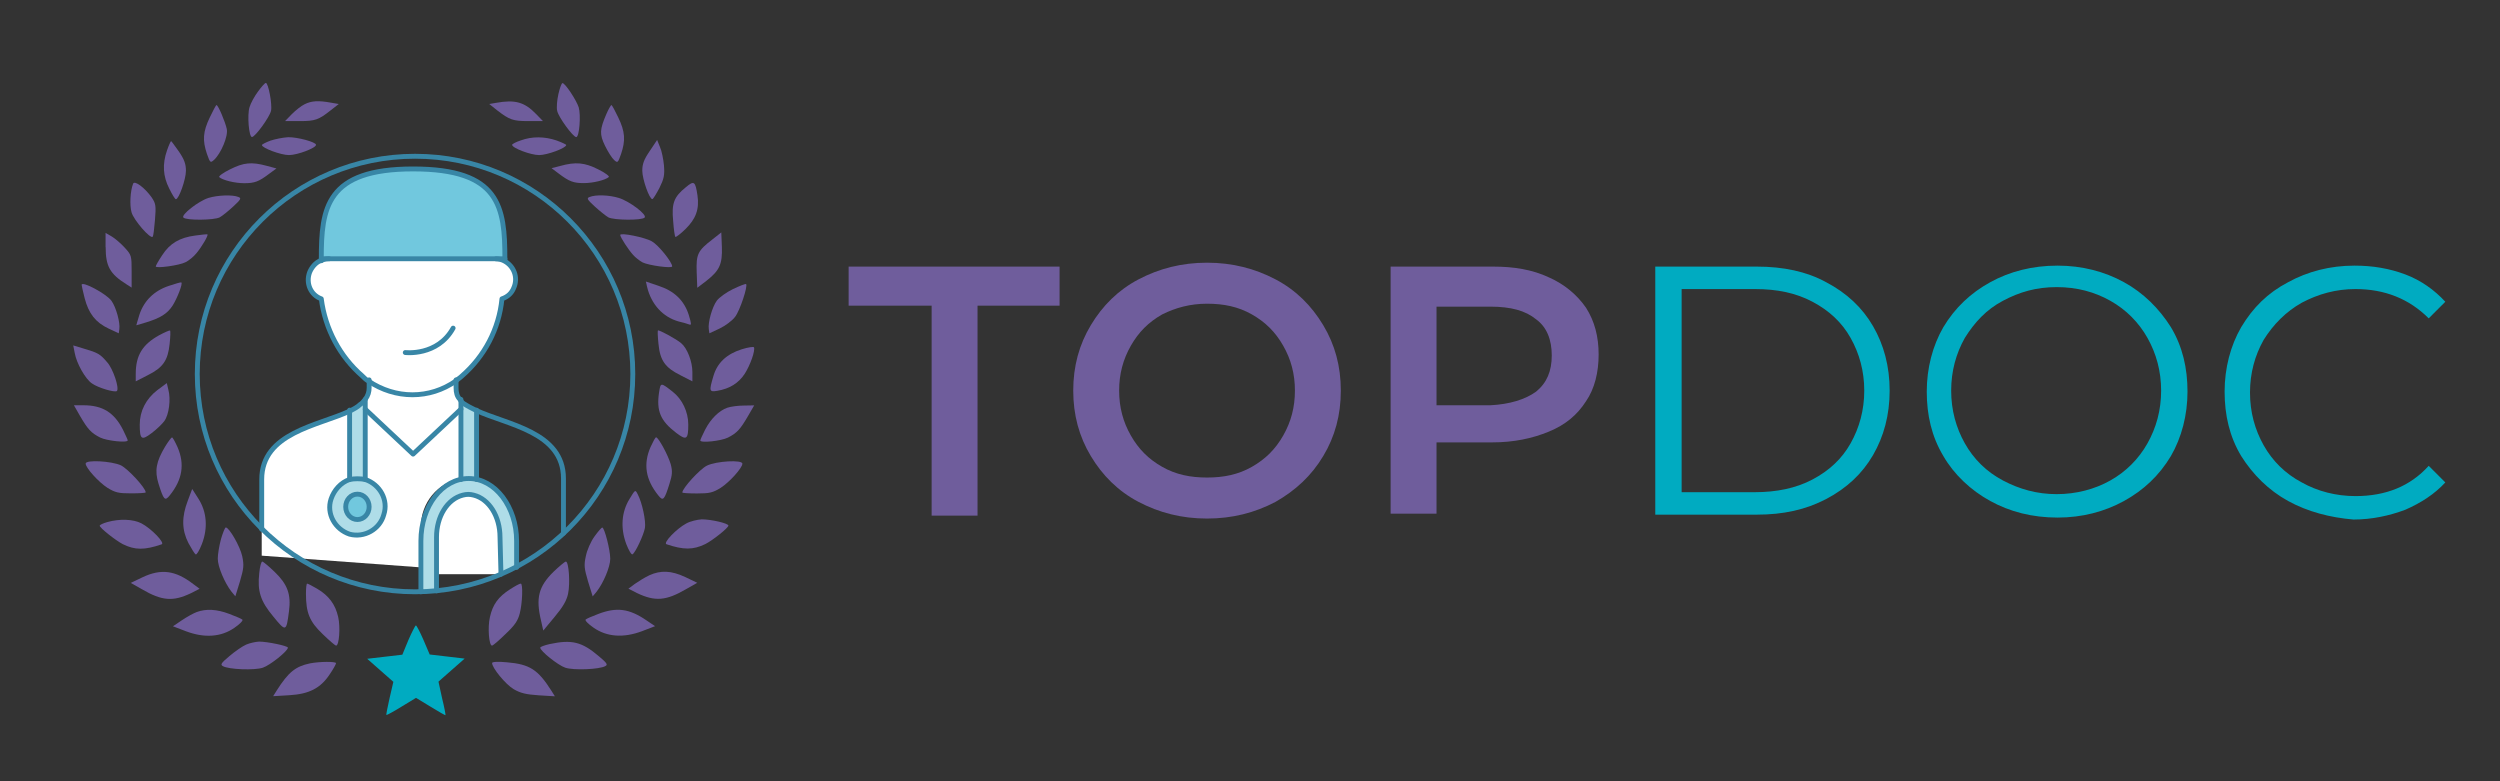 <?xml version="1.0" encoding="utf-8"?>
<!-- Generator: Adobe Illustrator 24.3.0, SVG Export Plug-In . SVG Version: 6.00 Build 0)  -->
<svg version="1.1" id="Calque_1" xmlns="http://www.w3.org/2000/svg" xmlns:xlink="http://www.w3.org/1999/xlink" x="0px" y="0px"
	 viewBox="0 0 256 80" style="enable-background:new 0 0 256 80;" xml:space="preserve">
<rect x="0" y="0" width="256" height="80" fill="#333333" stroke="none"/>
<style type="text/css">
	.st0{fill:#6F5D9C;}
	.st1{fill:#00ABC1;}
	.st2{display:none;fill:#FFFFFF;}
	.st3{fill:#AFDDE8;}
	.st4{fill:#FFFFFF;}
	.st5{fill:#71C8DE;}
	.st6{fill:none;stroke:#3886A6;stroke-width:0.5;stroke-linecap:round;stroke-linejoin:round;}
</style>
<g>
	<g>
		<path class="st0" d="M95.3,31.3h-8.4v-4h21.6v4h-8.4v21.5h-4.7V31.3z"/>
		<path class="st0" d="M116.6,51.4c-2.1-1.1-3.7-2.7-4.9-4.7c-1.2-2-1.8-4.2-1.8-6.7c0-2.5,0.6-4.7,1.8-6.7s2.8-3.6,4.9-4.7
			c2.1-1.1,4.4-1.7,7-1.7c2.6,0,4.9,0.6,7,1.7c2.1,1.1,3.7,2.7,4.9,4.7c1.2,2,1.8,4.2,1.8,6.7c0,2.5-0.6,4.7-1.8,6.7
			c-1.2,2-2.8,3.5-4.9,4.7c-2.1,1.1-4.4,1.7-7,1.7C121,53.1,118.7,52.5,116.6,51.4z M128.2,47.8c1.4-0.8,2.4-1.8,3.2-3.2
			c0.8-1.4,1.2-2.9,1.2-4.6s-0.4-3.2-1.2-4.6c-0.8-1.4-1.8-2.4-3.2-3.2c-1.4-0.8-2.9-1.1-4.6-1.1c-1.7,0-3.2,0.4-4.6,1.1
			c-1.4,0.8-2.4,1.8-3.2,3.2c-0.8,1.4-1.2,2.9-1.2,4.6s0.4,3.2,1.2,4.6c0.8,1.4,1.8,2.4,3.2,3.2c1.4,0.8,2.9,1.1,4.6,1.1
			C125.3,48.9,126.8,48.6,128.2,47.8z"/>
		<path class="st0" d="M158.6,28.4c1.6,0.7,2.9,1.8,3.8,3.1c0.9,1.4,1.3,3,1.3,4.8c0,1.8-0.4,3.5-1.3,4.8c-0.9,1.4-2.1,2.4-3.8,3.1
			s-3.6,1.1-5.8,1.1h-5.7v7.3h-4.7V27.3h10.5C155,27.3,156.9,27.6,158.6,28.4z M157.3,40.1c1.1-0.9,1.6-2.1,1.6-3.7
			s-0.5-2.9-1.6-3.7c-1.1-0.9-2.6-1.3-4.7-1.3h-5.5v10.1h5.5C154.6,41.4,156.2,40.9,157.3,40.1z"/>
		<path class="st1" d="M169.5,27.3h10.4c2.7,0,5.1,0.5,7.1,1.6c2.1,1.1,3.7,2.6,4.8,4.5c1.1,1.9,1.7,4.1,1.7,6.6
			c0,2.5-0.6,4.7-1.7,6.6c-1.1,1.9-2.7,3.4-4.8,4.5c-2.1,1.1-4.4,1.6-7.1,1.6h-10.4V27.3z M179.7,50.4c2.2,0,4.2-0.4,5.9-1.3
			c1.7-0.9,3-2.1,3.9-3.7c0.9-1.6,1.4-3.4,1.4-5.4c0-2-0.5-3.8-1.4-5.4c-0.9-1.6-2.2-2.8-3.9-3.7c-1.7-0.9-3.6-1.3-5.9-1.3h-7.5
			v20.8H179.7z"/>
		<path class="st1" d="M203.8,51.3c-2-1.1-3.7-2.7-4.8-4.6c-1.2-2-1.7-4.2-1.7-6.6c0-2.4,0.6-4.7,1.7-6.6c1.2-2,2.8-3.5,4.8-4.6
			c2-1.1,4.3-1.7,6.9-1.7c2.5,0,4.8,0.6,6.8,1.7c2,1.1,3.6,2.7,4.8,4.6c1.2,2,1.7,4.2,1.7,6.6c0,2.4-0.6,4.7-1.7,6.6
			c-1.2,2-2.8,3.5-4.8,4.6c-2,1.1-4.3,1.7-6.8,1.7C208.1,53,205.8,52.4,203.8,51.3z M216.1,49.2c1.6-0.9,2.9-2.2,3.8-3.8
			c0.9-1.6,1.4-3.4,1.4-5.4s-0.5-3.8-1.4-5.4c-0.9-1.6-2.2-2.9-3.8-3.8c-1.6-0.9-3.4-1.4-5.5-1.4s-3.8,0.5-5.5,1.4s-2.9,2.2-3.9,3.8
			c-0.9,1.6-1.4,3.4-1.4,5.4s0.5,3.8,1.4,5.4c0.9,1.6,2.2,2.9,3.9,3.8s3.5,1.4,5.5,1.4S214.5,50.1,216.1,49.2z"/>
		<path class="st1" d="M234.3,51.3c-2-1.1-3.6-2.7-4.8-4.6c-1.2-2-1.7-4.2-1.7-6.6c0-2.4,0.6-4.7,1.7-6.6c1.2-2,2.7-3.5,4.8-4.6
			c2-1.1,4.3-1.7,6.8-1.7c1.9,0,3.6,0.3,5.2,0.9c1.6,0.6,3,1.6,4.1,2.8l-1.7,1.7c-2-2-4.5-3-7.5-3c-2,0-3.8,0.5-5.5,1.4
			c-1.6,0.9-2.9,2.2-3.9,3.8c-0.9,1.6-1.4,3.4-1.4,5.4s0.5,3.8,1.4,5.4c0.9,1.6,2.2,2.9,3.9,3.8c1.6,0.9,3.5,1.4,5.5,1.4
			c3.1,0,5.6-1,7.5-3.1l1.7,1.7c-1.1,1.2-2.5,2.1-4.1,2.8c-1.6,0.6-3.4,1-5.3,1C238.6,53,236.3,52.4,234.3,51.3z"/>
	</g>
	<g>
		<g transform="translate(0,371) scale(0.1,-0.1)">
			<path class="st0" d="M264.3,3616.4c-3.7-4.9-7.6-12.1-8.8-16.2c-2.5-8.2-0.6-30.5,2.5-30.5c3.3,0,18,20.3,19.5,26.7
				s-2.7,28.7-5.3,28.7C271.2,3625,267.7,3621.1,264.3,3616.4z"/>
			<path class="st0" d="M571.8,3613.7c-1.4-6.4-2.1-14.1-1.2-17.4c1.4-6.4,16.2-26.7,19.5-26.7c3.1,0,4.9,22.3,2.5,30.5
				c-2.5,7.6-13.9,24.8-16.6,24.8C575.1,3625,573.2,3619.9,571.8,3613.7z"/>
			<path class="st0" d="M312,3603.3c-3.5-1.6-9.4-6.4-13.3-10.3l-6.8-7h15c15.8,0,19.3,1.2,31.8,11.1l8.2,6.4l-8.2,1.4
				C326.2,3607.2,319,3606.8,312,3603.3z"/>
			<path class="st0" d="M508,3604.7l-7-1.2l8-6.4c12.7-9.8,16.2-11.1,32-11.1h15l-7,7.2C537.1,3605.5,527.5,3608.2,508,3604.7z"/>
			<path class="st0" d="M214.8,3589.7c-7-14.6-7.6-23.4-2.9-37.3c3.3-9.2,3.5-9.4,7.2-6.2c7.2,6.6,14.8,24.6,13.1,31.8
				c-1.6,7.4-8.8,24.4-10.5,24.4C221.2,3602.5,218.1,3596.7,214.8,3589.7z"/>
			<path class="st0" d="M621,3593.4c-7-16.2-7.2-20.9-1.4-32.8c2.9-5.9,7-12.5,9.2-14.4c3.7-3.3,3.9-3.1,7.2,6.2
				c4.7,13.9,4.1,22.8-2.9,37.3c-3.3,7-6.4,12.7-7,12.7S623.2,3598.4,621,3593.4z"/>
			<path class="st0" d="M277,3566c-4.9-1.8-8.8-3.9-8.8-4.5c0-3.1,19.5-10.3,27.7-10.3c8.6,0,27.7,7.2,27.7,10.5
				c0,2.9-19.3,8-28.5,7.8C289.9,3569.2,281.7,3567.6,277,3566z"/>
			<path class="st0" d="M533.2,3566.2c-4.9-1.6-8.8-3.7-8.8-4.5c0-3.3,19.1-10.5,27.7-10.5c8.2,0,27.7,7.2,27.7,10.3
				c0,0.6-4.5,2.7-10,4.7C557.6,3570.3,544.9,3570.5,533.2,3566.2z"/>
			<path class="st0" d="M171,3555.9c-4.9-14.1-4.1-26.4,2.3-39c2.9-5.9,5.9-10.9,6.8-10.9c3.1,0,10.3,20.5,10.3,29.1
				c0,6.8-1.6,11.5-7.2,19.7c-4.1,5.7-7.6,10.7-8,10.7S172.8,3561.2,171,3555.9z"/>
			<path class="st0" d="M665.3,3555.3c-5.9-8.6-7.6-13.3-7.6-20.1c0-8.6,7.2-29.1,10.3-29.1c0.8,0,3.9,5.1,7.2,11.3
				c4.7,9.6,5.5,13.1,4.7,23.2c-0.6,6.4-2.3,15-4.1,18.9l-2.9,7.2L665.3,3555.3z"/>
			<path class="st0" d="M235.6,3536.6c-7.2-3.5-12.1-7.2-11.1-8c3.5-3.1,16-6.2,25.6-6.2c10.7,0,15,1.6,26,10l7,5.1l-10,2.7
				C257.5,3544.4,249.5,3543.6,235.6,3536.6z"/>
			<path class="st0" d="M573.8,3540.1l-9-2.3l7-5.3c11.1-8.4,15.4-10,26-10c9.6,0,22.1,3.1,25.6,6.2c1,0.8-3.9,4.5-11.1,8
				C598.6,3543.6,589.4,3544.4,573.8,3540.1z"/>
			<path class="st0" d="M136.3,3521.9c-2.9-7.4-3.7-21.9-1.6-29.3c2.1-7.8,19.3-27.7,21.7-25c0.6,0.6,1.6,8.4,2.3,17.2
				c1.2,14.8,0.8,16.8-3.5,23.2C148.2,3517.8,137.8,3525.6,136.3,3521.9z"/>
			<path class="st0" d="M702.2,3518.2c-12.1-9.8-14.6-16.4-12.9-34.4c0.6-8.4,1.6-15.8,2.3-16.4c0.6-0.4,5.3,3.1,10.3,8
				c10.7,10.5,14.4,20.5,12.3,34.6C712,3524.5,710.8,3525.4,702.2,3518.2z"/>
			<path class="st0" d="M213.4,3507.3c-10.3-3.3-28.3-17.4-25.6-20.1c3.1-3.1,31.6-2.7,37.1,0.2c2.7,1.4,9,6.6,13.9,11.1
				c8,7.4,8.6,8.6,5.3,9.8C238.2,3510.8,222.8,3510.2,213.4,3507.3z"/>
			<path class="st0" d="M603.8,3508.3c-3.3-1.2-2.7-2.5,5.3-9.8c4.9-4.5,11.3-9.6,13.9-11.1c5.5-2.9,34-3.3,37.1-0.2
				c2.9,2.9-15.6,16.8-26.4,20.1C623.7,3510.4,609.9,3510.8,603.8,3508.3z"/>
			<path class="st0" d="M108.2,3456.9c0-19.5,4.3-27.3,21.1-37.9l5.5-3.5v16.6c0,16-0.2,16.8-7,24.2c-3.9,4.3-9.8,9.4-13.3,11.5
				l-6.4,3.7V3456.9z"/>
			<path class="st0" d="M199.9,3468.8c-16-2.1-26-8-33.8-20.1c-3.7-5.5-6.6-10.7-6.6-11.5c0-2.3,24.2,1,30.5,4.3
				c3.3,1.6,8.4,5.7,11.3,9.4c5.5,6.6,12.3,18.2,11.1,19.1C212,3470.2,206.4,3469.8,199.9,3468.8z"/>
			<path class="st0" d="M635.1,3469.4c0-2.3,8.6-15.4,13.1-20.3c2.3-2.7,6.8-6.2,9.8-7.8c6.2-3.1,30.3-6.4,30.3-4.1
				c0,4.5-14.1,21.9-20.7,25.6C660.8,3466.9,635.1,3472.1,635.1,3469.4z"/>
			<path class="st0" d="M729.6,3464.9c-15.2-11.7-16.8-15.2-16.2-33.4l0.6-16.2l9.2,7c13.7,10.7,16.6,17.2,16,34.9l-0.6,14.8
				L729.6,3464.9z"/>
			<path class="st0" d="M173,3417.3c-15.4-5.1-25.6-15.4-30.3-29.7c-1.8-5.7-3.1-10.7-3.1-10.7c0.2,0,4.7,1.4,9.8,2.9
				c15.2,4.7,21.9,9,27.3,17.2c4.7,7.4,10.7,22.6,9,23.8C185.5,3421.2,179.8,3419.6,173,3417.3z"/>
			<path class="st0" d="M662.6,3416.3c4.3-18,16.2-31,32.4-35.5c4.5-1,9.2-2.5,10.9-3.1c2.3-1,2.1,1-0.6,9.8
				c-4.7,14.8-14.8,24.6-31.2,29.9l-12.7,4.3L662.6,3416.3z"/>
			<path class="st0" d="M83.6,3418.3c0-0.8,1.4-7,3.1-13.7c4.1-15.8,11.3-24.8,24.4-31l10.5-4.9l0.6,4.3c1,6.6-3.3,22.3-8,28.9
				C109.1,3409.1,83.6,3422.7,83.6,3418.3z"/>
			<path class="st0" d="M750.6,3414c-6.8-3.3-14.1-8.6-16.6-11.9c-4.9-6.8-9.2-22.6-8.2-29.1l0.6-4.3l10.5,4.9
				c5.7,2.7,12.9,8,15.8,11.9c4.9,6.2,13.3,31.6,11.3,33.6C763.5,3419.6,757.5,3417.3,750.6,3414z"/>
			<path class="st0" d="M162.6,3366.5c-16.8-9.4-23.6-20.5-23.6-39.4v-7.6l12.1,6.2c15.8,7.8,20.9,15.2,22.6,32.2
				c0.8,7.2,1,13.3,0.4,13.7C173.4,3371.8,168.3,3369.6,162.6,3366.5z"/>
			<path class="st0" d="M673.7,3371.6c-0.4-0.4-0.2-6.6,0.6-13.9c1.6-16.8,6.8-24.2,22.6-32l12.1-6.2v9.6c0,10.7-5.3,24.4-11.5,29.5
				C692.3,3363,674.5,3372.6,673.7,3371.6z"/>
			<path class="st0" d="M76.5,3348.6c1.8-10.5,10.9-26.7,17.6-31.2c6.2-4.5,23.6-9.6,25.6-7.8c2.7,2.9-3.9,22.8-10,29.5
				c-7.2,8.4-9.2,9.6-23.8,13.9l-10.9,3.3L76.5,3348.6z"/>
			<path class="st0" d="M759.4,3352.3c-15.4-4.9-25-13.9-28.9-27.5c-4.5-15.2-4.3-16.4,3.9-15c12.7,2.1,21.9,7.8,28.3,17.6
				c5.7,9,10.7,23.4,9.4,26.9C771.7,3355.2,766.1,3354.4,759.4,3352.3z"/>
			<path class="st0" d="M161.1,3310.5c-11.7-9-18-21.5-18-35.3c0-15.4,1.8-16.6,12.3-8.6c4.9,3.7,10.7,9.2,12.9,12.3
				c4.7,6.4,6.8,22.1,4.1,32l-1.6,6.8L161.1,3310.5z"/>
			<path class="st0" d="M674.9,3308.3c-2.9-19.1,1.4-29.3,17.6-41.6c10.5-8,12.3-6.8,12.3,8.6c0,12.9-6.2,26-16,33.6
				C676.5,3318.5,676.5,3318.5,674.9,3308.3z"/>
			<path class="st0" d="M81.8,3284.3c8.2-14.1,11.5-17.6,20.7-22.3c7-3.5,28.3-5.7,28.3-2.9c0,0.6-2.3,5.5-4.9,10.9
				c-9,17.6-20.9,25-40.4,25h-9.8L81.8,3284.3z"/>
			<path class="st0" d="M744.8,3292.5c-8.6-3.1-17-11.3-22.8-22.6c-2.7-5.3-4.9-10.3-4.9-10.9c0-2.9,21.3-0.6,28.3,2.9
				c9.2,4.7,12.5,8.2,20.7,22.3l6.2,10.7l-10.7-0.2C755.9,3294.7,748.3,3293.7,744.8,3292.5z"/>
			<path class="st0" d="M169.1,3252.7c-9.2-15.4-10.9-24.6-6.8-37.9c5.3-17,6.6-18.2,11.5-12.1c12.9,16,15.6,31.8,8,49.4
				c-2.5,5.5-4.9,10-5.7,10C175.5,3262.1,172.2,3257.8,169.1,3252.7z"/>
			<path class="st0" d="M666.1,3252.1c-7.6-17.6-4.9-33.4,8-49.4c4.9-6.2,6.2-4.9,11.5,12.1c2.9,9.2,3.1,12.7,1.2,19.9
				c-2.5,8.8-12.5,27.5-15,27.5C671,3262.1,668.6,3257.6,666.1,3252.1z"/>
			<path class="st0" d="M87.7,3235.3c0-4.3,13.1-18.9,22.3-24.8c8-4.9,11.3-5.7,24.2-5.7c8.2,0,15,0.4,15,1c0,4.5-18,24-25.4,27.7
				C114.2,3237.9,87.7,3239.4,87.7,3235.3z"/>
			<path class="st0" d="M723.9,3233.2c-7.2-3.5-25.2-23.2-25.2-27.5c0-0.6,6.8-1,15-1c12.9,0,16.2,0.8,24.2,5.7
				c9.2,5.9,22.3,20.5,22.3,24.8C760.2,3239.4,733.5,3237.9,723.9,3233.2z"/>
			<path class="st0" d="M192.3,3197.3c-6.4-16.6-6.2-29.9,0.6-43.3c3.1-5.7,6.4-11.1,7.4-11.7c1-0.8,3.9,4.1,6.4,10.5
				c6.4,16.6,5.1,33-3.5,46.5l-6.4,10L192.3,3197.3z"/>
			<path class="st0" d="M644.6,3199c-8.2-13.3-9.4-29.7-3.3-46.1c2.5-6.4,5.3-11.3,6.4-10.5c2.9,1.6,11.3,19.5,12.7,26.9
				c1.2,6.8-2.7,25.8-7.4,34.6C650.5,3208.8,650.5,3208.8,644.6,3199z"/>
			<path class="st0" d="M109.9,3175.4c-4.3-1.2-7.8-2.9-7.8-3.7c0-2.3,16.2-15,23.6-18.9c12.5-6.2,22.3-6.2,39.8-0.2
				c3.9,1.2-10.5,16.2-20.7,21.5C136.3,3178.5,122.4,3178.9,109.9,3175.4z"/>
			<path class="st0" d="M702.8,3174c-10-5.3-24.2-20.1-20.3-21.3c17.4-5.9,27.3-5.9,39.8,0.2c7.4,3.7,23.6,16.6,23.6,18.9
				c0,2.3-17.6,6.4-27.3,6.4C713.9,3177.9,706.7,3176.2,702.8,3174z"/>
			<path class="st0" d="M226.3,3158c-1.8-6.6-3.3-15.6-3.3-20.1c0-8.2,7-24.6,13.9-33.6l4.1-4.9l4.7,15.2c3.9,13.3,4.3,16.6,2.3,26
				c-2.1,9.8-13.3,29.3-16.8,29.3C230.4,3169.9,228.2,3164.5,226.3,3158z"/>
			<path class="st0" d="M608.7,3160.6c-3.7-5.1-7.6-13.9-8.8-20.1c-2.1-9.4-1.6-12.7,2.3-26l4.7-15.2l4.1,4.9
				c7,9,13.9,25.4,13.9,33.6c0,9-5.9,32-8.2,32C616.1,3169.9,612.4,3165.8,608.7,3160.6z"/>
			<path class="st0" d="M265.5,3123.3c-2.1-18.7,1.2-28.9,14.4-44.7c12.9-15.8,13.3-15.6,16,5.3c2.3,17.4-1.4,27.7-14.6,40.4
				c-5.9,5.7-11.9,10.7-12.7,10.7C267.5,3135,266.1,3129.7,265.5,3123.3z"/>
			<path class="st0" d="M566.7,3124.4c-15.2-15-18.2-26.7-12.7-49.8l2.3-10.3l11.7,14.1c8.4,10,12.3,16.8,13.7,23.6
				c2.3,10.5,0.8,33-2.3,33C578.6,3135,572.6,3130.1,566.7,3124.4z"/>
			<path class="st0" d="M146.2,3119l-12.3-5.9l11.3-6.4c20.7-12.1,32-12.9,50.4-4.1l8.8,4.5l-6.6,4.9
				C179.6,3126,165,3127.8,146.2,3119z"/>
			<path class="st0" d="M664.9,3120.9c-4.5-2.1-11.1-6.2-14.8-8.8l-6.6-4.9l8.8-4.5c18.5-8.8,29.7-8,50.4,4.1l11.3,6.4l-12.3,5.9
				C687.4,3125.8,676.5,3126.2,664.9,3120.9z"/>
			<path class="st0" d="M313.3,3102c0-19.5,3.7-28.5,17-41.2c6.8-6.6,12.9-11.9,13.9-11.9c3.1,0,4.5,18.9,2.1,29.3
				c-2.9,12.9-9.6,21.9-21.5,28.9c-4.9,2.9-9.6,5.3-10.3,5.3S313.3,3107.7,313.3,3102z"/>
			<path class="st0" d="M522.2,3106.5c-11.9-7.6-17.6-15.4-20.5-28.3c-2.5-10.5-1-29.3,2.1-29.3c1,0,7.2,5.3,13.9,11.9
				c9.6,9,12.7,13.7,14.6,21.3c2.7,10.7,3.3,30.3,1,30.3C532.2,3112.5,527.3,3109.8,522.2,3106.5z"/>
			<path class="st0" d="M201.5,3083.3c-3.3-1.2-10.3-5.1-15.2-8.4l-9.2-6.2l13.3-5.1c19.1-7.2,36.1-5.9,49.6,3.5
				c5.5,3.7,9.2,7.6,8.2,8.4c-0.8,0.8-7,3.5-13.5,5.9C222,3086.2,211.2,3086.8,201.5,3083.3z"/>
			<path class="st0" d="M612.6,3081.3c-6.2-2.3-12.1-4.9-12.9-5.7c-1-0.8,2.7-4.7,8.2-8.4c13.5-9.4,30.5-10.7,49.6-3.5l13.3,5.1
				l-9.2,6.2C644.2,3086.8,631.4,3088.5,612.6,3081.3z"/>
			<path class="st1" d="M418.2,3054.6l-6.2-15l-18-2.1l-18-2.1l13.5-11.9l13.3-11.7l-3.9-16.8c-2.1-9-3.5-16.8-3.3-17.2
				c0.4-0.2,7.4,3.5,15.6,8.6l14.8,9l14.8-9c8.2-5.1,15.2-9,15.4-8.8c0.2,0.4-1.2,8.2-3.5,17.4L449,3012l13.5,11.9l13.3,11.7
				l-17.8,2.1l-18,2.1l-6.4,15c-3.5,8-7,14.8-7.8,14.8C425.2,3069.4,421.7,3062.6,418.2,3054.6z"/>
			<path class="st0" d="M252,3049.9c-3.7-1.6-11.5-7-17-11.7c-8.6-7.2-9.6-8.8-6.8-10.3c5.9-3.5,32.6-4.5,41-1.6
				c7.4,2.5,25.6,17,25.6,20.5c0,1.8-20.9,6.2-29.5,6.2C261.8,3052.8,255.9,3051.6,252,3049.9z"/>
			<path class="st0" d="M563,3050.5c-5.5-1.2-9.8-2.9-9.8-3.7c0-3.5,18.2-18,25.6-20.5c8.4-2.9,35.1-1.8,41,1.6
				c2.9,1.4,1.8,3.1-6.8,10.3C595.8,3052.8,585.5,3055.3,563,3050.5z"/>
			<path class="st0" d="M317.4,3030.7c-14.8-3.1-22.1-9-34-27.7l-3.7-5.9l16.6,1c20.3,1.2,32,7.2,41.4,21.5
				c3.5,5.1,6.4,10.3,6.4,11.3C344,3032.7,327.6,3032.7,317.4,3030.7z"/>
			<path class="st0" d="M503.9,3031.1c0-5.1,13.7-21.7,21.9-26.7c7.4-4.3,12.9-5.5,25.8-6.4l16.6-1l-3.7,5.9
				c-13.7,21.5-22.1,26.9-45.3,28.9C509.9,3032.7,503.9,3032.3,503.9,3031.1z"/>
		</g>
		<g>
			<g id="_Group__2_">
				<path class="st2" d="M52.9,58.2V54c0-2.4-1.7-4.5-4.1-4.9V42c3.2,1.5,9,2.2,9,7v7.9"/>
				<path class="st3" d="M51.2,58.8v-3.3c0-2.1-1-4.4-2.5-4.8c-0.4-0.1-0.9-0.1-1.3-0.1c-1.6,0.3-2.7,2.8-2.7,4.8v5.1l-1.6,0.1v-5.2
					c0-3.5,2.2-6.5,4.9-6.5c2.7,0,4.9,3,4.9,6.5v2.5"/>
				<path class="st4" d="M51.6,26.7c1,0.5,1.5,1.7,1,2.8c-0.2,0.5-0.6,0.9-1.2,1.1c-0.3,3.1-1.8,5.9-4.1,7.9
					c-0.2,0.2-0.4,0.3-0.6,0.5c-2.7,1.9-6.2,1.9-9,0c-0.2-0.1-0.4-0.3-0.6-0.5c-2.3-2-3.8-4.8-4.2-7.9c-1.1-0.4-1.6-1.6-1.2-2.7
					c0.2-0.5,0.6-1,1.1-1.2c0.3-0.1,0.5-0.2,0.8-0.2h17.1C51.1,26.5,51.4,26.6,51.6,26.7z"/>
				<path class="st5" d="M42.3,17.3c8.9,0,9.4,3.9,9.4,9.2H32.9C32.9,21.3,33.4,17.3,42.3,17.3z"/>
				<path class="st4" d="M51.2,54.6l0.1,4.2h-6.5l-0.1-4.2c0-1.9,1.1-3.5,2.7-3.9c0.4-0.1,0.7-0.1,1.1,0
					C50.1,51.1,51.2,52.7,51.2,54.6z"/>
				<path class="st3" d="M48.8,42v7.1c-0.5-0.1-1.1-0.1-1.6,0v-8.2c0.2,0.2,0.3,0.4,0.5,0.5C48,41.6,48.4,41.8,48.8,42z"/>
				<path class="st4" d="M26.8,56.9L26.8,56.9V49c0-4.8,5.8-5.5,9-7v7.1c-1.5,0.5-2.4,2.1-1.9,3.6c0.4,1.5,2,2.4,3.5,2
					c1.5-0.5,2.4-2.1,1.9-3.6c-0.3-0.9-1-1.7-1.9-2v-7.3l4.9,4.6l4.9-4.6v7.2c-2.4,0.4-4.1,2.5-4.1,4.9v4.2"/>
				<path class="st4" d="M47.2,40.9v1l-4.9,4.6l-4.9-4.6v-1c0.3-0.3,0.4-0.7,0.4-1.2v-0.8c2.7,1.9,6.2,1.9,9,0v0.8
					C46.7,40.1,46.9,40.5,47.2,40.9z"/>
				<path class="st3" d="M37.4,49.1c1.5,0.5,2.4,2.1,1.9,3.6c-0.4,1.5-2,2.4-3.5,2c-1.5-0.5-2.4-2.1-1.9-3.6c0.3-0.9,1-1.7,1.9-2
					C36.3,49,36.9,49,37.4,49.1z M37.8,51.9c0-0.7-0.5-1.3-1.2-1.3c-0.7,0-1.2,0.6-1.2,1.3c0,0.7,0.5,1.3,1.2,1.3
					C37.2,53.2,37.8,52.6,37.8,51.9z"/>
				<ellipse class="st5" cx="36.6" cy="51.9" rx="1.2" ry="1.3"/>
				<path class="st3" d="M37.4,41.9v7.3c-0.5-0.2-1.1-0.2-1.6,0V42c0.4-0.2,0.8-0.4,1.1-0.6c0.2-0.1,0.4-0.3,0.5-0.5V41.9z"/>
				<path class="st6" d="M32.9,26.7c0-0.1,0-0.1,0-0.2c0-5.2,0.5-9.2,9.4-9.2s9.4,3.9,9.4,9.2c0,0.1,0,0.1,0,0.2"/>
				<line class="st6" x1="33.7" y1="26.5" x2="32.9" y2="26.5"/>
				<line class="st6" x1="51.7" y1="26.5" x2="50.8" y2="26.5"/>
				<path class="st6" d="M41.5,36.1c0,0,3.3,0.4,4.9-2.5"/>
				<polyline class="st6" points="37.4,41.9 42.3,46.5 47.2,41.9 				"/>
				<line class="st6" x1="35.8" y1="49.1" x2="35.8" y2="42"/>
				<polyline class="st6" points="37.4,40.9 37.4,41.9 37.4,49.1 				"/>
				<line class="st6" x1="48.8" y1="42" x2="48.8" y2="49.1"/>
				<polyline class="st6" points="47.2,49.1 47.2,41.9 47.2,40.9 				"/>
				<path class="st6" d="M52.9,58.1v-2.7c0-3.5-2.2-6.4-4.9-6.4c-2.7,0-4.9,2.8-4.9,6.4v5.2"/>
				<path class="st6" d="M44.7,60.5V55c0-2.1,1.1-3.9,2.7-4.3c0.4-0.1,0.7-0.1,1.1,0c1.6,0.4,2.7,2.2,2.7,4.3l0.1,3.8"/>
				<path class="st6" d="M57.7,54.6V49c0-4.8-5.8-5.5-9-7c-0.4-0.2-0.8-0.4-1.1-0.6c-0.2-0.1-0.4-0.3-0.5-0.5
					c-0.3-0.3-0.4-0.7-0.4-1.2v-0.8"/>
				<path class="st6" d="M37.8,38.9v0.8c0,0.4-0.1,0.8-0.4,1.2c-0.2,0.2-0.3,0.4-0.5,0.5c-0.3,0.3-0.7,0.5-1.1,0.7
					c-3.2,1.5-9,2.2-9,7v5.1"/>
				<path class="st6" d="M37.4,49.1c1.5,0.5,2.4,2.1,1.9,3.6c-0.4,1.5-2,2.4-3.5,2c-1.5-0.5-2.4-2.1-1.9-3.6c0.3-0.9,1-1.7,1.9-2
					C36.3,49,36.9,49,37.4,49.1z"/>
				<ellipse class="st6" cx="36.6" cy="51.9" rx="1.2" ry="1.3"/>
				<path class="st6" d="M51.6,26.7c1,0.5,1.5,1.7,1,2.8c-0.2,0.5-0.6,0.9-1.2,1.1c-0.3,3.1-1.8,5.9-4.1,7.9
					c-0.2,0.2-0.4,0.3-0.6,0.5c-2.7,1.9-6.2,1.9-9,0c-0.2-0.1-0.4-0.3-0.6-0.5c-2.3-2-3.8-4.8-4.2-7.9c-1.1-0.4-1.6-1.6-1.2-2.7
					c0.2-0.5,0.6-1,1.1-1.2c0.3-0.1,0.5-0.2,0.8-0.2h17.1C51.1,26.5,51.4,26.6,51.6,26.7z"/>
			</g>
			<circle class="st6" cx="42.5" cy="38.3" r="22.3"/>
		</g>
	</g>
</g>
</svg>
